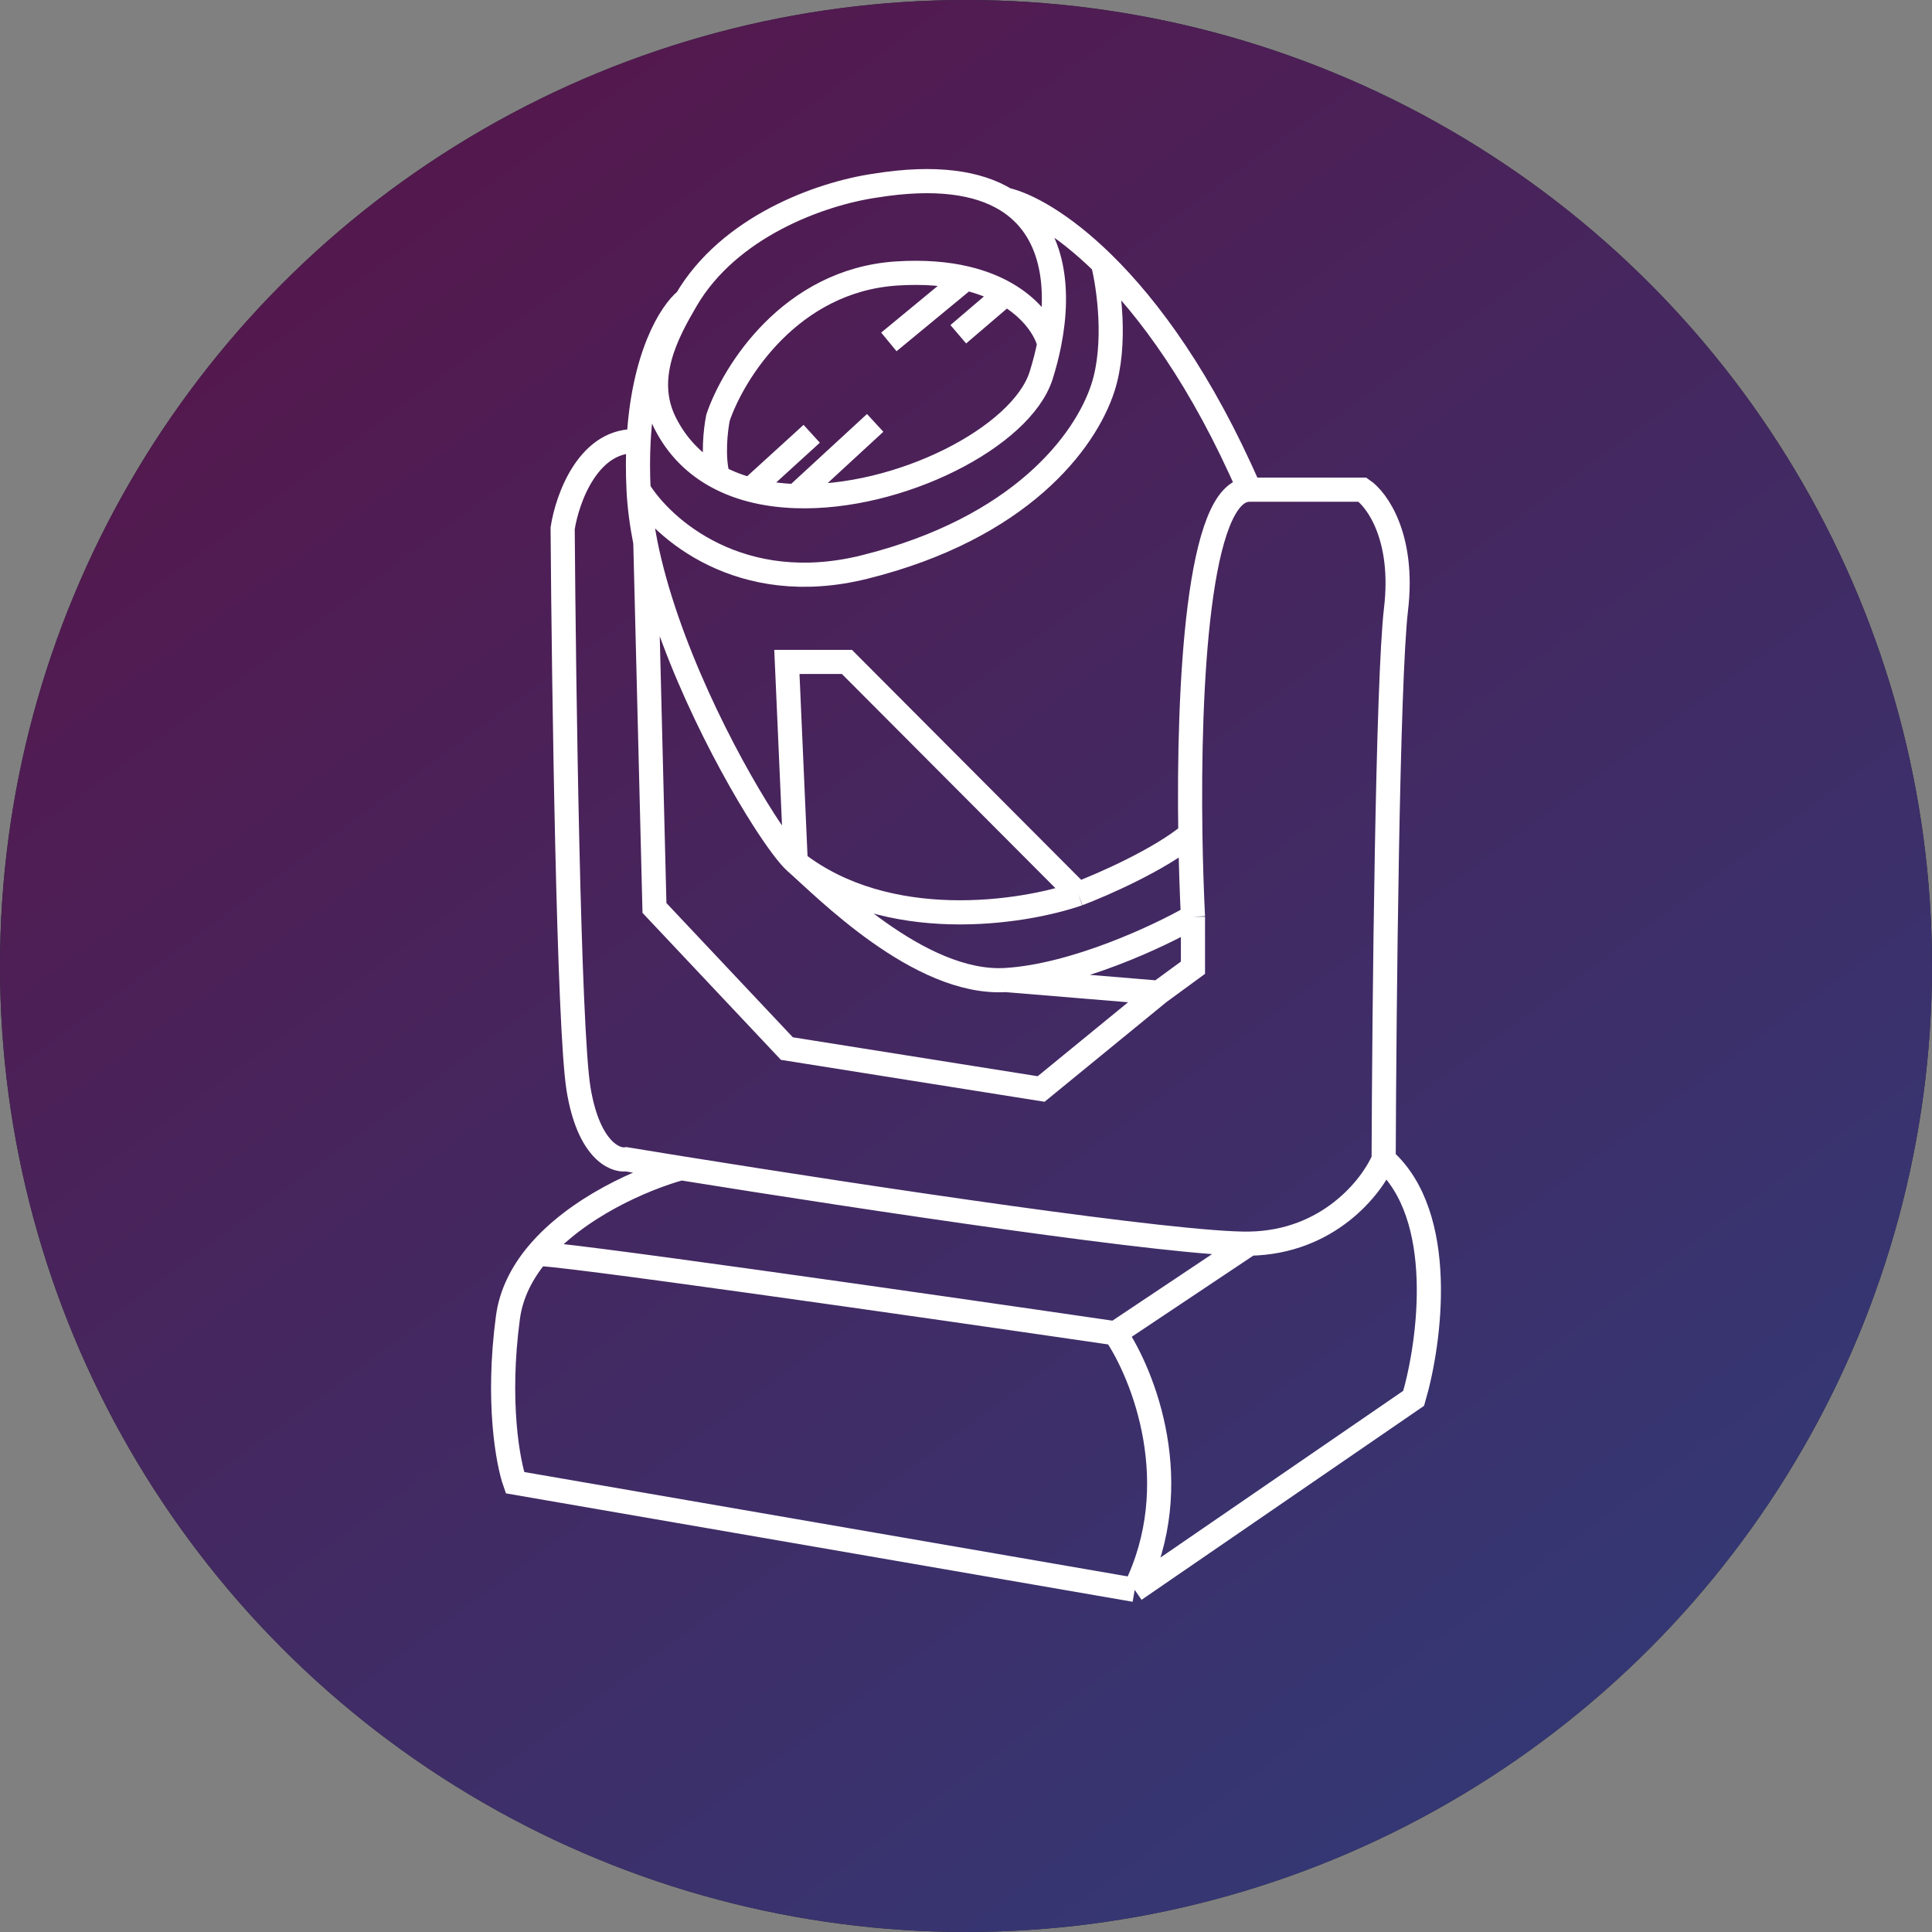 <?xml version="1.0" encoding="UTF-8"?> <svg xmlns="http://www.w3.org/2000/svg" width="80" height="80" viewBox="0 0 80 80" fill="none"><rect x="0" y="0" width="80" height="80" fill="#808080" stroke="none"/> <circle cx="40" cy="40" r="40" fill="#20272D"></circle> <circle cx="40" cy="40" r="40" fill="url(#paint0_linear)"></circle> <path d="M28.416 12.418C30.187 9.391 33.946 8.022 36.239 7.687C38.754 7.281 40.492 7.564 41.649 8.265M28.416 12.418C27.626 13.768 26.601 15.645 27.538 17.511C28.054 18.538 28.817 19.27 29.732 19.757M28.416 12.418C27.773 12.934 26.626 14.763 26.442 18.273M26.442 20.277C26.407 19.556 26.41 18.888 26.442 18.273M26.442 20.277C26.476 20.978 26.574 21.711 26.722 22.46M26.442 20.277C27.417 21.878 30.653 24.76 35.8 23.479C42.233 21.878 44.938 18.312 45.67 16.056C46.254 14.251 45.913 11.865 45.67 10.898M32.949 35.705C34.118 36.724 38.066 40.799 41.649 40.581M32.949 35.705C32.68 35.471 32.206 34.848 31.633 33.955C30.001 31.413 27.559 26.679 26.722 22.46M32.949 35.705L32.583 27.409C32.875 27.409 34.362 27.409 35.069 27.409L44.646 37.015M32.949 35.705C36.75 38.674 42.331 37.815 44.646 37.015M41.649 40.581C44.514 40.406 48.009 38.761 49.398 37.961M41.649 40.581L47.986 41.105M49.398 37.961V40.071L47.986 41.105M49.398 37.961C49.349 36.961 49.309 35.793 49.29 34.541M51.738 20.277C54.311 20.277 55.929 20.277 56.417 20.277C57.026 20.689 58.157 22.256 57.806 25.225C57.455 28.195 57.318 41.648 57.294 48.004M51.738 20.277C49.764 15.734 47.569 12.758 45.67 10.898M51.738 20.277C49.6 20.277 49.198 28.407 49.29 34.541M57.294 48.004C56.806 49.144 55.013 51.439 51.738 51.497M57.294 48.004C59.926 50.332 59.219 55.572 58.537 57.901L46.986 65.833M51.738 51.497C48.774 51.55 35.968 49.62 28.197 48.372M51.738 51.497L46.181 55.208M26.442 18.273C24.395 18.125 23.493 20.614 23.298 21.878C23.347 28.573 23.547 42.589 23.956 45.093C24.366 47.596 25.443 48.076 25.93 48.004C26.618 48.117 27.38 48.24 28.197 48.372M41.649 8.265C43.64 9.471 43.907 11.919 43.448 14.236M41.649 8.265C42.501 8.46 43.966 9.23 45.67 10.898M26.722 22.46L27.1 37.597L32.583 43.419L43.111 45.093L47.986 41.105M28.197 48.372C26.622 48.806 23.858 50.002 22.25 51.934M46.986 65.833L21.324 61.394C21.032 60.569 20.564 58.047 21.032 54.553C21.164 53.567 21.618 52.693 22.25 51.934M46.986 65.833C49.15 61.467 47.351 56.931 46.181 55.208M22.25 51.934C22.387 51.775 38.261 54.051 46.181 55.208M43.448 14.236C43.36 14.681 43.245 15.121 43.111 15.546C42.302 18.103 37.224 20.69 32.949 20.543M43.448 14.236C43.299 13.66 42.765 12.8 41.649 12.159M29.732 19.757C29.498 18.934 29.634 17.771 29.732 17.293C30.365 15.425 32.729 11.617 37.116 11.325C38.252 11.25 39.206 11.336 40 11.523M29.732 19.757C30.149 19.979 30.598 20.151 31.07 20.277M44.646 37.015C45.671 36.627 48.034 35.588 49.29 34.541M31.07 20.277L33.611 17.962M31.07 20.277C31.666 20.436 32.298 20.521 32.949 20.543M32.949 20.543L36.239 17.511M41.649 12.159L39.681 13.841M41.649 12.159C41.198 11.9 40.653 11.678 40 11.523M40 11.523L36.806 14.158" stroke="white"></path> <defs> <linearGradient id="paint0_linear" x1="12.381" y1="8.64" x2="61.459" y2="75.468" gradientUnits="userSpaceOnUse"> <stop stop-color="#54184D"></stop> <stop offset="1" stop-color="#343875"></stop> </linearGradient> </defs> </svg> 